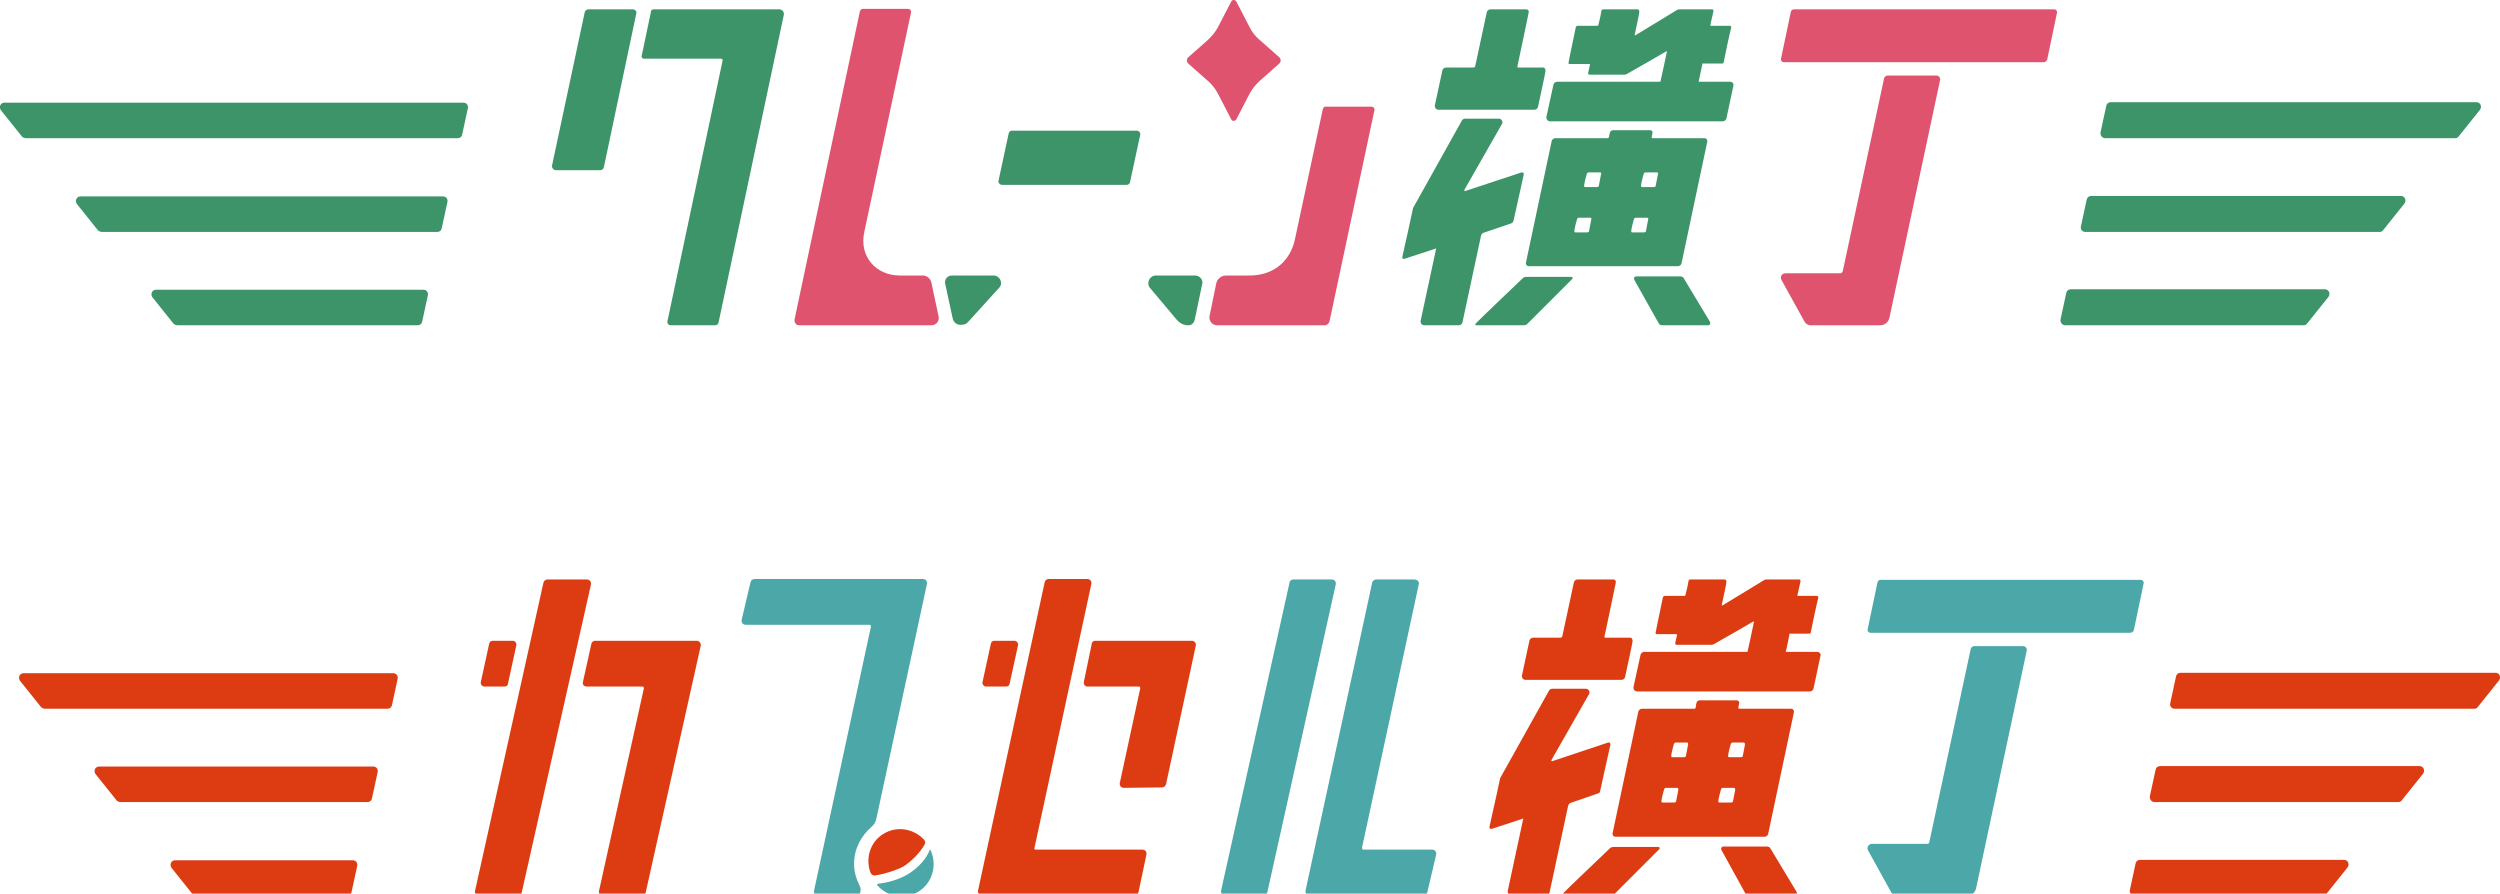 <?xml version="1.0" encoding="utf-8"?>
<!-- Generator: Adobe Illustrator 28.1.0, SVG Export Plug-In . SVG Version: 6.00 Build 0)  -->
<svg version="1.1" id="Design" xmlns="http://www.w3.org/2000/svg" xmlns:xlink="http://www.w3.org/1999/xlink" x="0px" y="0px"
	 viewBox="0 0 562.6 201.1" style="enable-background:new 0 0 562.6 201.1;" xml:space="preserve">
<style type="text/css">
	.st0{fill:#3C9468;}
	.st1{fill:#DF536E;}
	.st2{fill:#DD3C13;}
	.st3{fill:#4BA7A8;}
</style>
<g>
	<g>
		<path class="st0" d="M347.3,15.2h-5.6c-0.2,0-0.3-0.1-0.2-0.4S344,2.9,344,2.9c0.1-0.5-0.1-0.8-0.6-0.8h-8c-0.4,0-0.7,0.3-0.8,0.6
			L332,14.8c0,0.2-0.2,0.4-0.4,0.4h-6.2c-0.4,0-0.7,0.3-0.8,0.6l-1.7,7.9c-0.1,0.5,0.3,1,0.8,1h21.6c0.4,0,0.7-0.3,0.8-0.6
			c0,0,1.7-7.8,1.7-8.1C347.8,15.5,347.6,15.2,347.3,15.2L347.3,15.2z M340.6,49.7l2.3-10.4c0.1-0.3-0.2-0.6-0.5-0.5L329.7,43
			c-0.1,0-0.2-0.1-0.2-0.2l8.5-14.9c0.3-0.5-0.1-1.2-0.7-1.2h-7.6c-0.3,0-0.6,0.2-0.7,0.4l-11,19.7c0,0.1-1.8,8.3-2.4,10.9
			c-0.1,0.5,0.2,0.7,0.6,0.5c0.3-0.1,7-2.3,7-2.3l-3.5,16.3c-0.1,0.5,0.3,1,0.8,1h7.8c0.4,0,0.7-0.3,0.8-0.6l4.2-19.6
			c0.1-0.3,0.3-0.5,0.5-0.6l6.2-2.1C340.3,50.2,340.5,50,340.6,49.7L340.6,49.7z M332.2,73.2H343c0.2,0,0.4-0.1,0.6-0.2
			c0,0,10-10,10.2-10.2s0.1-0.5-0.2-0.5h-10.2c-0.2,0-0.4,0.1-0.6,0.2c0,0-10.6,10.1-10.7,10.3C331.9,72.9,332,73.2,332.2,73.2
			L332.2,73.2z M367.8,63l5.5,9.8c0.1,0.2,0.4,0.4,0.7,0.4h10.4c0.4,0,0.6-0.4,0.4-0.8l-5.9-9.8c-0.1-0.2-0.4-0.4-0.7-0.4h-10
			C367.8,62.2,367.6,62.6,367.8,63L367.8,63z M371.3,29.3H363c-0.3,0-0.6,0.2-0.7,0.5c-0.1,0.3-0.2,0.9-0.2,1s-0.2,0.3-0.3,0.3
			h-11.8c-0.4,0-0.7,0.3-0.8,0.6l-5.8,27.4c-0.1,0.4,0.2,0.8,0.6,0.8h33.6c0.4,0,0.7-0.3,0.8-0.6l5.8-27.4c0.1-0.4-0.2-0.8-0.6-0.8
			h-11.7c-0.2,0-0.2-0.1-0.2-0.3c0-0.2,0.2-0.8,0.2-1C371.9,29.5,371.6,29.3,371.3,29.3L371.3,29.3z M373.1,39.2
			c0,0.2-0.5,2.4-0.5,2.6c0,0.2-0.2,0.3-0.5,0.3h-2.5c-0.3,0-0.3-0.1-0.3-0.4s0.5-2.4,0.6-2.6c0.1-0.2,0.2-0.3,0.4-0.3h2.6
			C373.1,38.8,373.2,38.9,373.1,39.2L373.1,39.2z M360.3,39.2c0,0.2-0.5,2.4-0.5,2.6c0,0.2-0.2,0.3-0.5,0.3h-2.5
			c-0.3,0-0.3-0.1-0.3-0.4s0.5-2.4,0.6-2.6c0.1-0.2,0.2-0.3,0.4-0.3h2.6C360.3,38.8,360.4,38.9,360.3,39.2L360.3,39.2z M370.9,49.4
			c0,0.2-0.5,2.4-0.5,2.6c0,0.2-0.2,0.3-0.5,0.3h-2.5c-0.3,0-0.3-0.1-0.3-0.4s0.5-2.4,0.6-2.6c0.1-0.2,0.2-0.3,0.4-0.3h2.6
			C370.9,49,371,49.2,370.9,49.4L370.9,49.4z M358.1,49.4c0,0.2-0.5,2.4-0.5,2.6c0,0.2-0.2,0.3-0.5,0.3h-2.5c-0.3,0-0.3-0.1-0.3-0.4
			s0.5-2.4,0.6-2.6c0.1-0.2,0.2-0.3,0.4-0.3h2.6C358.1,49,358.2,49.2,358.1,49.4L358.1,49.4z M383.1,14.3h4.4c0.3,0,0.4-0.1,0.4-0.3
			c0-0.2,1.6-7.7,1.7-7.8c0-0.2-0.1-0.4-0.3-0.4H385c-0.1,0-0.1-0.1-0.1-0.2c0-0.1,0.5-2.3,0.7-3.1c0-0.2-0.1-0.4-0.3-0.4h-7.4
			c-0.2,0-0.5,0.1-0.6,0.2c-0.1,0.1-7.6,4.6-9.2,5.6c-0.2,0.1-0.3,0.1-0.2-0.2c0-0.2,1-4.4,1-5c0-0.3,0-0.6-0.4-0.6h-7.7
			c-0.2,0-0.4,0.1-0.4,0.3c0,0.2-0.5,2.5-0.7,3.2c0,0.1-0.1,0.2-0.2,0.2h-4.4c-0.3,0-0.4,0.1-0.5,0.4c0,0.2-1.3,6.1-1.6,7.8
			c-0.1,0.3,0,0.4,0.3,0.4h4.3c0.2,0,0.2,0.1,0.2,0.2c0,0.1-0.3,1.2-0.4,1.8c0,0.2,0,0.4,0.3,0.4h7.9c0.2,0,0.5-0.1,0.6-0.2
			c0,0,8.6-4.9,8.7-5c0.1-0.1,0.2-0.1,0.2,0.1s-1.4,6.5-1.4,6.5c0,0.2-0.1,0.2-0.3,0.2h-23c-0.4,0-0.7,0.3-0.8,0.6l-1.6,7.3
			c-0.1,0.5,0.3,1,0.8,1h38.9c0.4,0,0.7-0.3,0.8-0.6l1.6-7.5c0.1-0.4-0.3-0.8-0.7-0.8h-7c-0.1,0-0.2,0-0.1-0.2
			c0-0.1,0.8-3.7,0.8-3.8S383.1,14.3,383.1,14.3L383.1,14.3z"/>
		<path class="st1" d="M414.2,61.5h-12.4c-0.8,0-1.3,0.8-0.9,1.5l5.2,9.4c0.3,0.5,0.8,0.8,1.3,0.8h15.7c1,0,1.9-0.7,2.1-1.7
			L436.6,18c0.1-0.5-0.3-1-0.8-1h-11c-0.4,0-0.7,0.3-0.8,0.6l-9.3,43.4C414.6,61.3,414.4,61.5,414.2,61.5L414.2,61.5z M403,2.7
			l-2.2,10.5c-0.1,0.4,0.2,0.8,0.6,0.8h58.5c0.4,0,0.7-0.3,0.8-0.6l2.2-10.5c0.1-0.4-0.2-0.8-0.6-0.8h-58.5
			C403.4,2.1,403.1,2.3,403,2.7z"/>
	</g>
	<path class="st0" d="M253.5,41.6h-28c-0.5,0-0.9-0.5-0.8-0.9L227,30c0.1-0.4,0.4-0.6,0.8-0.6h28c0.5,0,0.9,0.5,0.8,0.9L254.3,41
		C254.2,41.4,253.9,41.6,253.5,41.6z"/>
	<path class="st0" d="M125.1,38.3h10c0.4,0,0.7-0.3,0.8-0.7L143.2,3c0.1-0.5-0.3-0.9-0.8-0.9h-10c-0.4,0-0.7,0.3-0.8,0.6l-7.4,34.7
		C124.2,37.8,124.6,38.3,125.1,38.3z"/>
	<path class="st1" d="M277.1,26.9l-3-5.8c-0.6-1.1-1.4-2.2-2.4-3l-4.3-3.8c-0.4-0.4-0.4-1,0-1.4l4.3-3.8c1-0.9,1.8-1.9,2.4-3l3-5.8
		c0.2-0.4,0.8-0.4,1.1,0l3,5.8c0.6,1.2,1.4,2.2,2.4,3l4.3,3.8c0.4,0.4,0.4,1,0,1.4l-4.3,3.8c-1,0.9-1.8,1.9-2.4,3l-3,5.8
		C277.9,27.3,277.3,27.3,277.1,26.9z"/>
	<path class="st0" d="M22.9,52.2h75.5c0.5,0,0.9-0.3,1-0.8l1.3-6c0.1-0.6-0.3-1.2-1-1.2H18.1c-0.9,0-1.3,1-0.8,1.7l4.8,6
		C22.3,52,22.6,52.2,22.9,52.2L22.9,52.2z M5.9,31.1h97.1c0.5,0,0.9-0.3,1-0.8l1.3-6c0.1-0.6-0.3-1.2-1-1.2H1c-0.9,0-1.3,1-0.8,1.7
		l4.8,6C5.3,31,5.6,31.1,5.9,31.1z M40,73.2h54c0.5,0,0.9-0.3,1-0.8l1.3-6c0.1-0.6-0.3-1.2-1-1.2H35.1c-0.9,0-1.3,1-0.8,1.7l4.8,6
		C39.4,73.1,39.6,73.2,40,73.2z"/>
	<path class="st1" d="M297.7,24.5l-6.3,29.4c-1.1,5-4.9,8.1-10.2,8.1h-5.3c-1.1,0-2,0.8-2.2,1.8l-1.5,7.3c-0.2,1.1,0.6,2.1,1.7,2.1
		h24.2c0.5,0,1-0.4,1.1-0.9l10.1-47.5c0.1-0.4-0.2-0.8-0.7-0.8h-10.2C298.1,23.9,297.8,24.2,297.7,24.5L297.7,24.5z"/>
	<path class="st1" d="M211.2,71.1l-1.6-7.5c-0.2-0.9-1-1.6-1.9-1.6h-5.2c-5.4,0-9.2-4.3-8-9.8L205,2.9c0.1-0.5-0.2-0.9-0.7-0.9
		h-10.1c-0.3,0-0.6,0.2-0.7,0.6l-14.7,69.3c-0.1,0.7,0.4,1.3,1,1.3h29.8C210.7,73.2,211.5,72.2,211.2,71.1L211.2,71.1z"/>
	<path class="st0" d="M175.4,2.1h-28.3c-0.3,0-0.6,0.2-0.6,0.5l-2.1,10c-0.1,0.3,0.2,0.6,0.5,0.6h17.3c0.3,0,0.5,0.2,0.4,0.5
		l-12.4,58.6c-0.1,0.4,0.2,0.9,0.7,0.9h10.1c0.3,0,0.6-0.2,0.7-0.6l14.7-69.3C176.5,2.7,176,2.1,175.4,2.1z"/>
	<path class="st0" d="M223.6,62h-9.4c-1,0-1.7,0.9-1.5,1.8l1.7,7.9c0.2,0.9,1,1.4,1.7,1.4c1,0,1.4-0.2,1.9-0.8l6.9-7.6
		C225.8,63.7,225,62,223.6,62L223.6,62z"/>
	<path class="st0" d="M268.9,62h-8.8c-1.4,0-2.2,1.7-1.3,2.8l5.8,6.9c0.8,1,1.7,1.5,2.8,1.5c0.8,0,1.3-0.5,1.5-1.4l1.6-7.7
		C270.9,63,270,62,268.9,62L268.9,62z"/>
	<path class="st0" d="M469.3,52.2h66.2c0.3,0,0.6-0.1,0.8-0.4l4.8-6c0.5-0.7,0.1-1.7-0.8-1.7h-69.7c-0.5,0-0.9,0.3-1,0.8l-1.3,6
		C468.1,51.6,468.6,52.2,469.3,52.2z M473.8,31.1h78.7c0.3,0,0.6-0.1,0.8-0.4l4.8-6c0.5-0.7,0.1-1.7-0.8-1.7h-82.3
		c-0.5,0-0.9,0.3-1,0.8l-1.3,6C472.6,30.5,473.1,31.1,473.8,31.1L473.8,31.1z M464.8,73.2h53.6c0.3,0,0.6-0.1,0.8-0.4l4.8-6
		c0.5-0.7,0.1-1.7-0.8-1.7h-57.2c-0.5,0-0.9,0.3-1,0.8l-1.3,6C463.6,72.6,464.1,73.2,464.8,73.2z"/>
</g>
<g>
	<g>
		<path class="st2" d="M246.4,144.2h21.8c0.6,0,1,0.5,0.9,1.1l-6.7,31.2c-0.1,0.4-0.5,0.7-0.9,0.7l-8.6,0.1c-0.6,0-1-0.5-0.9-1.1
			l4.6-21.3c0-0.2-0.1-0.4-0.3-0.4h-11.6c-0.5,0-0.9-0.5-0.8-1l1.8-8.7C245.7,144.5,246.1,144.2,246.4,144.2L246.4,144.2z"/>
		<path class="st2" d="M233,191.2h24.1c0.6,0,1,0.5,0.9,1.1l-1.8,8.5c-0.1,0.4-0.5,0.7-0.9,0.7H221c-0.6,0-1-0.5-0.9-1.1l15-69.4
			c0.1-0.4,0.4-0.7,0.9-0.7h8.7c0.6,0,1,0.5,0.9,1.1l-12.8,59.4C232.7,191.1,232.9,191.2,233,191.2L233,191.2z"/>
		<path class="st2" d="M133.9,144.2h22.9c0.6,0,1,0.6,0.9,1.1l-12.4,55.6c-0.1,0.4-0.5,0.7-0.9,0.7h-8.7c-0.6,0-1-0.5-0.9-1.1
			l10.1-45.6c0-0.2-0.1-0.4-0.3-0.4H132c-0.6,0-1-0.5-0.8-1.1l1.9-8.6C133.2,144.5,133.5,144.2,133.9,144.2L133.9,144.2z"/>
		<path class="st2" d="M117.4,200.9c-0.1,0.4-0.5,0.7-0.9,0.7h-8.7c-0.6,0-1-0.5-0.9-1.1c3.4-15.3,15.4-69.4,15.4-69.4
			c0.1-0.4,0.5-0.7,0.9-0.7h8.9c0.6,0,1,0.6,0.9,1.1L117.4,200.9L117.4,200.9z"/>
		<path class="st2" d="M226.4,154.5h-4.5c-0.5,0-0.9-0.5-0.8-1l1.9-8.7c0.1-0.4,0.4-0.6,0.8-0.6h4.5c0.5,0,0.9,0.5,0.8,1l-1.9,8.7
			C227.1,154.3,226.8,154.5,226.4,154.5z"/>
		<path class="st2" d="M113.6,154.5H109c-0.5,0-0.9-0.5-0.8-1l1.9-8.7c0.1-0.4,0.4-0.6,0.8-0.6h4.5c0.5,0,0.9,0.5,0.8,1l-1.9,8.7
			C114.3,154.3,113.9,154.5,113.6,154.5z"/>
		<path class="st3" d="M318.3,130.4h-8.6c-0.4,0-0.8,0.3-0.9,0.7l-15,69.3c-0.1,0.6,0.3,1.1,0.9,1.1h25.6c0.4,0,0.8-0.3,0.9-0.7
			l2-8.5c0.1-0.6-0.3-1.1-0.9-1.1h-15.5c-0.2,0-0.3-0.2-0.3-0.4l12.8-59.4C319.4,130.9,318.9,130.4,318.3,130.4L318.3,130.4z"/>
		<path class="st3" d="M290.2,131.1l-15.4,69.3c-0.1,0.6,0.3,1.1,0.9,1.1h8.6c0.4,0,0.8-0.3,0.9-0.7l15.4-69.3
			c0.1-0.6-0.3-1.1-0.9-1.1h-8.6C290.6,130.4,290.2,130.7,290.2,131.1z"/>
		<path class="st3" d="M192.2,194.4c0-3.4,1.6-6.3,3.9-8.3c0.7-0.6,0.9-1.1,1.1-1.8c0.1-0.5,11.4-52.9,11.4-52.9
			c0.1-0.6-0.3-1.1-0.9-1.1h-37.9c-0.4,0-0.8,0.3-0.9,0.7l-2,8.5c-0.1,0.6,0.3,1.1,0.9,1.1h27.9c0.2,0,0.3,0.2,0.3,0.4l-12.8,59.4
			c-0.1,0.6,0.3,1.1,0.9,1.1h8.6c0.4,0,0.8-0.2,0.9-0.7c0.2-0.8,0-1.1-0.2-1.6C192.7,197.8,192.2,196.2,192.2,194.4z"/>
		<g>
			<path class="st2" d="M208.1,190c0.2-0.4,0.1-0.8-0.2-1.1c-2.3-2.4-6-3.1-9-1.3c-3.1,1.8-4.2,5.6-3,8.8c0.2,0.4,0.6,0.7,1.1,0.6
				c2.1-0.3,4.8-1.2,6.3-2C204.9,194,207.1,191.9,208.1,190L208.1,190z"/>
			<path class="st3" d="M209.2,191.3c-0.6,1.8-2.6,4.1-5,5.5c-2.2,1.3-4.9,1.9-6.7,2.1c-0.1,0-0.1,0.2-0.1,0.3
				c2.3,2.6,6.1,3.4,9.2,1.5c3.2-1.9,4.4-6,2.8-9.4C209.3,191.2,209.2,191.2,209.2,191.3L209.2,191.3z"/>
		</g>
		<path class="st2" d="M366.9,143.5h-5.6c-0.2,0-0.3-0.1-0.2-0.4s2.5-11.9,2.5-11.9c0.1-0.5-0.1-0.8-0.6-0.8h-8
			c-0.4,0-0.7,0.3-0.8,0.6l-2.6,12.1c0,0.2-0.2,0.4-0.4,0.4h-6.2c-0.4,0-0.7,0.3-0.8,0.6l-1.7,7.9c-0.1,0.5,0.3,1,0.8,1h21.6
			c0.4,0,0.7-0.3,0.8-0.6c0,0,1.7-7.8,1.7-8.1C367.4,143.8,367.2,143.5,366.9,143.5L366.9,143.5z M360.1,178l2.3-10.4
			c0.1-0.3-0.2-0.6-0.5-0.5l-12.6,4.2c-0.1,0-0.2-0.1-0.2-0.2l8.5-14.9c0.3-0.5-0.1-1.2-0.7-1.2h-7.6c-0.3,0-0.6,0.2-0.7,0.4
			l-11,19.7c0,0.1-1.8,8.3-2.4,10.9c-0.1,0.5,0.2,0.6,0.6,0.5c0.3-0.1,7-2.3,7-2.3l-3.5,16.3c-0.1,0.5,0.3,1,0.8,1h7.8
			c0.4,0,0.7-0.3,0.8-0.6l4.2-19.6c0.1-0.3,0.3-0.5,0.5-0.6l6.1-2.1C359.9,178.5,360.1,178.3,360.1,178L360.1,178z M351.8,201.5
			h10.8c0.2,0,0.4-0.1,0.6-0.2c0,0,10-10,10.2-10.2c0.2-0.2,0.1-0.5-0.2-0.5h-10.2c-0.2,0-0.4,0.1-0.6,0.2c0,0-10.6,10.1-10.7,10.3
			C351.4,201.2,351.5,201.5,351.8,201.5L351.8,201.5z M387.4,191.3l5.4,9.8c0.1,0.2,0.4,0.4,0.7,0.4h10.4c0.4,0,0.6-0.4,0.4-0.8
			l-5.9-9.8c-0.1-0.2-0.4-0.4-0.7-0.4h-10C387.4,190.6,387.2,191,387.4,191.3L387.4,191.3z M390.8,157.6h-8.3
			c-0.3,0-0.6,0.2-0.7,0.5c-0.1,0.3-0.2,0.9-0.2,1.1c0,0.2-0.2,0.3-0.3,0.3h-11.8c-0.4,0-0.7,0.3-0.8,0.6l-5.8,27.4
			c-0.1,0.4,0.2,0.8,0.6,0.8h33.6c0.4,0,0.7-0.3,0.8-0.6l5.8-27.4c0.1-0.4-0.2-0.8-0.6-0.8h-11.7c-0.2,0-0.2-0.1-0.2-0.3
			c0-0.2,0.2-0.8,0.2-1C391.4,157.9,391.2,157.6,390.8,157.6L390.8,157.6z M392.7,167.5c0,0.2-0.5,2.4-0.5,2.6s-0.2,0.3-0.5,0.3
			h-2.5c-0.3,0-0.3-0.1-0.3-0.4s0.5-2.4,0.6-2.6s0.2-0.3,0.4-0.3h2.6C392.6,167.2,392.7,167.3,392.7,167.5L392.7,167.5z
			 M379.9,167.5c0,0.2-0.5,2.4-0.5,2.6s-0.2,0.3-0.5,0.3h-2.5c-0.3,0-0.3-0.1-0.3-0.4s0.5-2.4,0.6-2.6c0.1-0.2,0.2-0.3,0.4-0.3h2.6
			C379.9,167.2,379.9,167.3,379.9,167.5L379.9,167.5z M390.5,177.7c0,0.2-0.5,2.4-0.5,2.6s-0.2,0.3-0.5,0.3h-2.5
			c-0.3,0-0.3-0.1-0.3-0.4s0.5-2.4,0.6-2.6s0.2-0.3,0.4-0.3h2.6C390.4,177.4,390.5,177.5,390.5,177.7L390.5,177.7z M377.7,177.7
			c0,0.2-0.5,2.4-0.5,2.6s-0.2,0.3-0.5,0.3h-2.5c-0.3,0-0.3-0.1-0.3-0.4s0.5-2.4,0.6-2.6s0.2-0.3,0.4-0.3h2.6
			C377.7,177.4,377.7,177.5,377.7,177.7L377.7,177.7z M402.7,142.6h4.4c0.3,0,0.4-0.1,0.4-0.3c0-0.2,1.6-7.7,1.7-7.8
			c0-0.2-0.1-0.4-0.3-0.4h-4.3c-0.1,0-0.1-0.1-0.1-0.2c0-0.1,0.5-2.3,0.7-3.1c0-0.2-0.1-0.4-0.3-0.4h-7.4c-0.2,0-0.5,0.1-0.6,0.2
			c-0.1,0.1-7.6,4.6-9.2,5.6c-0.2,0.1-0.3,0.1-0.2-0.2c0-0.2,1-4.4,1-5c0-0.3,0-0.6-0.4-0.6h-7.7c-0.2,0-0.4,0.1-0.4,0.3
			c0,0.2-0.5,2.5-0.7,3.2c0,0.1-0.1,0.2-0.2,0.2h-4.4c-0.3,0-0.4,0.1-0.5,0.4c0,0.2-1.3,6.1-1.6,7.8c-0.1,0.3,0,0.4,0.3,0.4h4.3
			c0.2,0,0.2,0.1,0.2,0.2c0,0.1-0.3,1.2-0.4,1.8c0,0.2,0,0.4,0.3,0.4h7.9c0.2,0,0.5-0.1,0.6-0.2c0,0,8.6-4.9,8.7-5s0.2-0.1,0.2,0.1
			s-1.4,6.5-1.4,6.5c0,0.2-0.1,0.2-0.3,0.2h-23c-0.4,0-0.7,0.3-0.8,0.6l-1.6,7.3c-0.1,0.5,0.3,1,0.8,1h38.9c0.4,0,0.7-0.3,0.8-0.6
			l1.6-7.5c0.1-0.4-0.3-0.8-0.7-0.8h-7c-0.1,0-0.2,0-0.1-0.2s0.8-3.7,0.8-3.8S402.6,142.7,402.7,142.6L402.7,142.6z"/>
		<path class="st3" d="M433.7,189.9h-12.4c-0.8,0-1.3,0.8-0.9,1.5l5.2,9.4c0.3,0.5,0.8,0.8,1.3,0.8h15.7c1,0,1.9-0.7,2.1-1.7
			l11.4-53.5c0.1-0.5-0.3-1-0.8-1h-11c-0.4,0-0.7,0.3-0.8,0.6l-9.3,43.4C434.2,189.7,434,189.9,433.7,189.9L433.7,189.9z
			 M422.5,131.1l-2.2,10.5c-0.1,0.4,0.2,0.8,0.6,0.8h58.5c0.4,0,0.7-0.3,0.8-0.6l2.2-10.5c0.1-0.4-0.2-0.8-0.6-0.8h-58.5
			C422.9,130.4,422.6,130.7,422.5,131.1L422.5,131.1z"/>
	</g>
	<path class="st2" d="M484.9,180.5h54.8c0.3,0,0.6-0.1,0.8-0.4l4.8-6c0.5-0.7,0.1-1.7-0.8-1.7h-58.4c-0.5,0-0.9,0.3-1,0.8l-1.3,6
		C483.7,179.9,484.2,180.5,484.9,180.5L484.9,180.5z M489.4,159.5h67.4c0.3,0,0.6-0.1,0.8-0.4l4.8-6c0.5-0.7,0.1-1.7-0.8-1.7h-70.9
		c-0.5,0-0.9,0.3-1,0.8l-1.3,6C488.2,158.9,488.7,159.5,489.4,159.5L489.4,159.5z M480.4,201.6h42.3c0.3,0,0.6-0.1,0.8-0.4l4.8-6
		c0.5-0.7,0.1-1.7-0.8-1.7h-45.9c-0.5,0-0.9,0.3-1,0.8l-1.3,6C479.2,201,479.7,201.6,480.4,201.6L480.4,201.6z"/>
	<path class="st2" d="M27.2,180.5h55.5c0.5,0,0.9-0.3,1-0.8l1.3-6c0.1-0.6-0.3-1.2-1-1.2H22.3c-0.9,0-1.3,1-0.8,1.7l4.8,6
		C26.6,180.4,26.8,180.5,27.2,180.5z M10.1,159.5h77.1c0.5,0,0.9-0.3,1-0.8l1.3-6c0.1-0.6-0.3-1.2-1-1.2H5.3c-0.9,0-1.3,1-0.8,1.7
		l4.8,6C9.5,159.3,9.8,159.5,10.1,159.5z M44.2,201.6h33.9c0.5,0,0.9-0.3,1-0.8l1.3-6c0.1-0.6-0.3-1.2-1-1.2h-40
		c-0.9,0-1.3,1-0.8,1.7l4.8,6C43.6,201.4,43.9,201.6,44.2,201.6z"/>
</g>
</svg>
